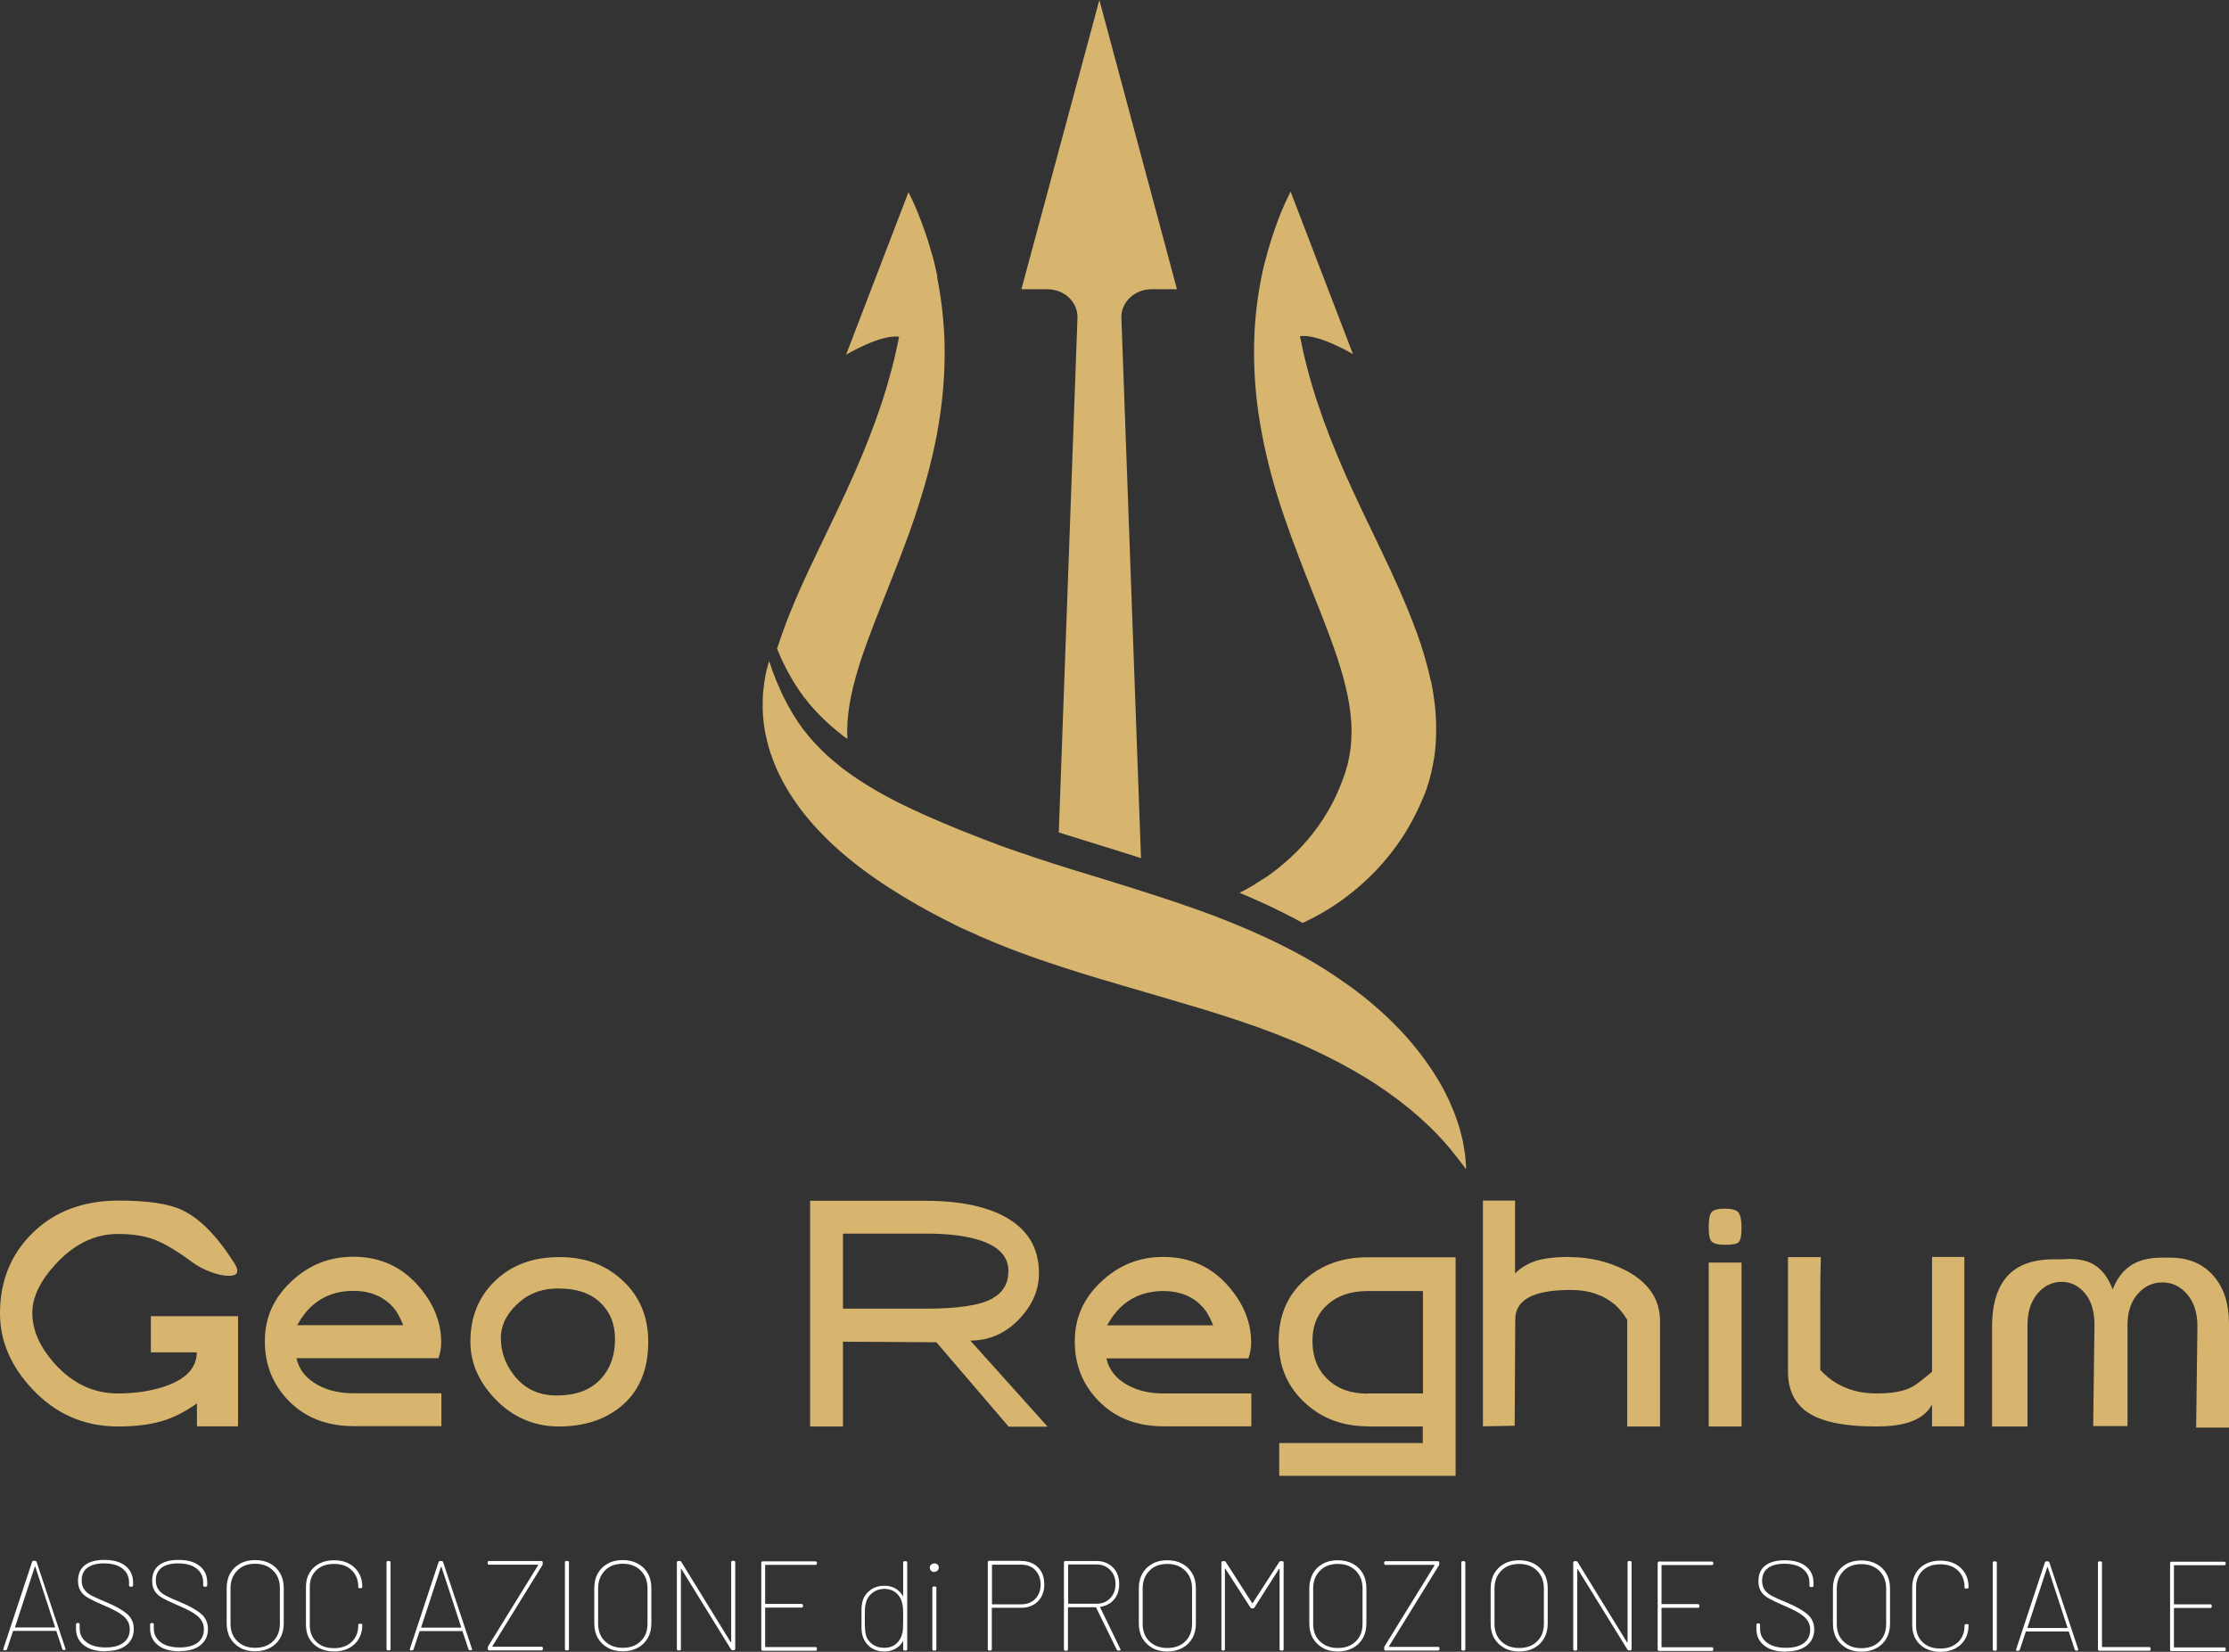 <?xml version="1.0" encoding="UTF-8"?>
<svg id="Livello_1" data-name="Livello 1" xmlns="http://www.w3.org/2000/svg" viewBox="0 0 121.45 90.01">
  <rect x="0" y="0" width="121.45" height="90.01" fill="#333333" stroke="none"/>
  <defs>
    <style>
      .cls-1 {
        fill: #fff;
      }

      .cls-2 {
        fill: #d7b56e;
      }
    </style>
  </defs>
  <path class="cls-2" d="m41.91,36.03s.07.18.18.53c.03.09.07.18.11.28.04.1.08.21.13.33.05.12.1.24.16.37.05.13.13.27.19.41.14.29.31.6.5.92.05.08.1.16.15.24.05.08.11.16.16.25.06.08.12.16.18.25.03.04.06.08.09.13.03.04.07.08.1.12.26.34.56.67.89,1,.33.33.71.65,1.11.97.82.63,1.78,1.23,2.87,1.79,1.09.56,2.31,1.09,3.61,1.62.32.13.66.26.99.39.34.13.68.26,1.02.39l.13.05s.08.03.12.04l.24.09c.16.06.33.11.49.17.16.06.34.12.51.17.17.06.35.12.52.18,1.4.47,2.87.91,4.37,1.37,1.5.47,3.03.95,4.54,1.49,1.51.54,3.01,1.16,4.42,1.85.18.09.35.18.53.27.18.09.36.18.53.28.16.09.33.18.49.27.17.1.35.2.51.3.33.2.65.4.96.61.31.21.61.42.91.63,1.17.86,2.19,1.79,3.02,2.72.83.94,1.48,1.88,1.96,2.75.47.88.78,1.68.96,2.34.09.33.16.63.2.9.02.13.04.25.06.36.01.11.02.21.03.3.02.18.02.32.03.41,0,.09,0,.14,0,.14,0,0-.12-.16-.34-.45-.11-.14-.25-.32-.41-.52-.08-.1-.17-.21-.27-.32-.09-.11-.2-.23-.31-.35-.44-.49-1.01-1.04-1.7-1.61-.69-.57-1.5-1.16-2.43-1.73-.93-.57-1.97-1.12-3.11-1.64-.29-.13-.57-.26-.87-.38-.15-.06-.3-.12-.45-.18-.15-.06-.3-.12-.45-.18-.16-.06-.3-.11-.45-.17-.16-.06-.33-.12-.5-.19-.16-.05-.31-.11-.47-.16-.16-.06-.33-.11-.49-.17-1.32-.45-2.72-.86-4.18-1.29-1.46-.43-2.97-.86-4.5-1.33-1.53-.48-3.09-1-4.61-1.62-.19-.08-.38-.16-.57-.24l-.28-.12-.14-.06-.15-.07c-.19-.09-.39-.18-.58-.26-.1-.04-.19-.09-.29-.13-.05-.02-.1-.04-.14-.07l-.13-.06c-.35-.18-.7-.36-1.05-.54-.35-.18-.68-.37-1.02-.56-1.35-.77-2.63-1.61-3.76-2.54-1.13-.93-2.11-1.95-2.85-3.01-.37-.53-.69-1.06-.93-1.58-.07-.13-.12-.26-.18-.39-.05-.13-.11-.26-.15-.38-.05-.13-.09-.25-.14-.38-.04-.13-.07-.25-.11-.37-.02-.06-.03-.12-.05-.18-.01-.06-.03-.12-.04-.18-.03-.12-.05-.23-.08-.35-.04-.23-.08-.45-.1-.66-.02-.21-.04-.41-.04-.61,0-.19-.01-.38,0-.55,0-.09,0-.17.01-.25,0-.08,0-.16.02-.24.02-.15.03-.29.05-.43.04-.26.08-.49.12-.66.09-.35.15-.53.15-.53"/>
  <path class="cls-2" d="m77.95,37.08c-.09-.45-.21-.88-.33-1.31-.12-.42-.26-.84-.41-1.25-.59-1.63-1.29-3.14-1.98-4.58-.69-1.44-1.36-2.81-1.95-4.15-.59-1.34-1.1-2.64-1.51-3.89-.41-1.25-.72-2.45-.94-3.58,1.01-.15,2.89.98,2.89.98l-3.4-8.86s0,.01,0,.02v-.02s-.09.19-.26.54c-.16.35-.39.88-.62,1.56-.06.17-.12.35-.18.54-.06.19-.11.39-.18.6-.06.21-.11.43-.18.66-.06.23-.11.47-.16.72-.2.99-.36,2.14-.4,3.39-.04,1.26.02,2.63.23,4.07.21,1.43.55,2.93,1.01,4.43.46,1.5,1.03,3,1.61,4.49.58,1.48,1.19,2.94,1.66,4.36.47,1.41.79,2.78.79,4.02,0,.62-.06,1.22-.21,1.8v.05s-.02.03-.02.03h0s.01-.03,0,0l-.04.14-.04.14-.03.1-.03.1-.04.11c-.02.07-.05.15-.08.22-.11.29-.23.59-.36.87-.54,1.14-1.28,2.17-2.14,3.03-.43.43-.89.82-1.36,1.17-.06.04-.12.09-.18.13-.06.04-.12.09-.18.12l-.09.06-.05.03h-.02s.03,0,0,.01h-.01c-.07.05-.14.1-.21.14-.06.04-.12.07-.17.11-.05.04-.12.07-.18.11-.12.07-.25.14-.37.21-.1.05-.19.1-.29.15.75.31,1.48.64,2.19.99.18.09.35.18.53.27.18.09.36.18.53.28.06.03.12.07.19.1.04-.02.07-.03.11-.05.72-.34,1.42-.75,2.09-1.24,1.35-.98,2.58-2.27,3.5-3.81.23-.39.44-.79.63-1.2.05-.1.09-.21.14-.31l.07-.16.07-.17.07-.17.05-.14.05-.14v-.04s.02-.02.02-.02v-.04s.04-.09.04-.09c.14-.46.24-.93.32-1.4.02-.12.03-.24.05-.36.01-.12.02-.24.03-.36.01-.12.02-.24.02-.36,0-.12.01-.24.01-.36.02-.95-.1-1.88-.28-2.77m-22.29-21.34h1.39c.91,0,1.64.68,1.64,1.52l-1.02,28.08c1.01.32,2.04.63,3.09.96.46.14.92.29,1.39.44l-1.07-29.48c0-.84.74-1.52,1.64-1.52h1.39L59.9,0l-4.24,15.73Zm-4.6-.67c-.06-.25-.1-.49-.16-.72-.06-.23-.11-.45-.18-.66-.06-.21-.12-.41-.18-.6-.06-.19-.12-.37-.18-.54-.24-.68-.46-1.21-.62-1.56-.16-.35-.26-.54-.26-.54,0,0,0,0,0,.02,0,0,0-.01,0-.02l-3.4,8.86s1.88-1.13,2.89-.98c-.22,1.13-.53,2.33-.94,3.58-.41,1.25-.92,2.55-1.51,3.89-.59,1.34-1.26,2.71-1.95,4.15-.69,1.44-1.4,2.94-1.98,4.58-.09.26-.18.53-.27.8,0,.02.01.03.02.05.05.12.1.24.16.37.05.13.13.27.19.41.14.29.31.6.5.92.05.08.1.16.15.24.05.08.11.16.16.25.06.08.12.16.18.25.03.04.06.08.09.13.03.04.07.08.1.12.26.34.56.67.89,1,.33.33.71.65,1.11.97.09.07.19.14.28.21,0-.14-.01-.27-.01-.41,0-1.25.32-2.61.79-4.02.47-1.41,1.08-2.87,1.66-4.36.59-1.48,1.16-2.99,1.61-4.49.46-1.5.81-2.99,1.01-4.43.21-1.43.27-2.81.23-4.07-.05-1.26-.2-2.4-.4-3.39Z"/>
  <path class="cls-2" d="m110.48,77.73h-1.94v-5.45c0-1.1.23-1.96.69-2.57.55-.73,1.44-1.09,2.67-1.09h.4c.13,0,.27,0,.41-.02.55,0,.99.09,1.31.27.48.26.84.72,1.09,1.39.28-.71.7-1.19,1.27-1.46.38-.18.85-.27,1.4-.27.1,0,.19,0,.27,0,.08,0,.14,0,.19,0,1.02,0,1.81.34,2.39,1.02.55.65.82,1.5.82,2.57v5.67h-1.79l.07-5.52c0-.76-.2-1.35-.6-1.79-.36-.4-.8-.6-1.31-.6s-.94.19-1.3.58c-.4.43-.6,1.01-.6,1.73v5.52h-1.87l.07-5.52c0-.75-.18-1.32-.53-1.73-.35-.41-.77-.61-1.26-.61s-.93.2-1.28.6c-.39.44-.58,1.02-.58,1.75v5.52Zm-5.2-2.99c-.47.4-.81.66-1.02.79-.44.27-1.11.4-2.03.4-.87,0-1.63-.21-2.3-.64-.22-.14-.47-.35-.75-.64v-3.72c0-1.06.01-1.87.03-2.43h-1.79v6.24c0,.94.32,1.65.96,2.14.75.57,2.03.85,3.85.85.7,0,1.27-.07,1.73-.21.64-.2,1.07-.53,1.31-.99v1.19h1.76v-9.23h-1.76v6.24Zm-12.18-5.94h1.79v8.93h-1.79v-8.93Zm.87-2.94c.39,0,.64.07.75.21.11.14.17.41.17.82s-.05.67-.14.78c-.09.11-.34.16-.74.16s-.64-.06-.75-.18c-.11-.12-.16-.38-.16-.78s.05-.68.15-.81c.1-.13.34-.2.72-.2Zm-8.45,2.64c1.1,0,2.11.24,3.05.72,1.25.65,1.88,1.57,1.88,2.78v5.73h-1.79v-5.82c-.23-.36-.45-.63-.66-.81-.64-.54-1.43-.81-2.39-.81-1.03,0-1.8.13-2.3.4-.5.27-.75.67-.75,1.21l-.03,5.79-1.73.03v-12.3h1.75v3.97c.31-.31.68-.53,1.12-.68.44-.14,1.06-.22,1.85-.22Zm-11,9.23h3v.9h-7.82v1.79h9.61v-11.91h-4.81c-1.34,0-2.47.4-3.37,1.19-.98.86-1.46,1.98-1.46,3.37s.48,2.49,1.43,3.37c.93.86,2.07,1.28,3.42,1.28Zm0-1.79c-.92,0-1.65-.26-2.19-.79-.55-.53-.82-1.22-.82-2.08s.28-1.5.83-1.99c.55-.49,1.28-.73,2.19-.73h3v5.58h-3Zm-14.2-3.72h5.78c-.17-.42-.34-.73-.51-.93-.54-.63-1.27-.94-2.21-.94s-1.74.31-2.37.93c-.21.2-.44.51-.69.94Zm-.04,1.79c.14.63.52,1.11,1.15,1.46.56.31,1.21.46,1.96.46h4.79v1.79h-4.79c-1.43,0-2.6-.45-3.49-1.34-.89-.89-1.34-1.98-1.34-3.28s.48-2.35,1.43-3.25c.96-.91,2.08-1.36,3.39-1.36,1.45,0,2.65.54,3.58,1.63.81.94,1.21,1.95,1.21,3.03,0,.3-.05.59-.15.87h-7.75Zm-14.35-.91v4.63h-1.79v-12.3h6.27c1.73,0,3.12.26,4.17.78,1.35.67,2.03,1.72,2.03,3.17,0,.93-.37,1.77-1.11,2.53-.74.76-1.62,1.14-2.63,1.14l4.21,4.69h-2.12l-3.94-4.6-5.08-.03Zm9.02-3.81c0-.78-.48-1.33-1.45-1.67-.77-.27-1.78-.4-3.05-.4h-4.52v4.09h4.52c1.74,0,2.95-.18,3.61-.55.59-.33.88-.82.88-1.46Zm-24.62,6.75c1.07,0,1.88-.31,2.43-.93.5-.55.75-1.26.75-2.15,0-.82-.27-1.48-.81-1.99-.54-.51-1.29-.76-2.27-.76s-1.71.31-2.33.93c-.54.54-.81,1.12-.81,1.76,0,.74.23,1.41.7,2.02.58.75,1.35,1.12,2.33,1.12Zm-4.7-2.93c0-1.32.43-2.41,1.3-3.27.91-.9,2.09-1.34,3.54-1.34s2.55.43,3.47,1.29c.92.86,1.38,1.97,1.38,3.32,0,1.56-.51,2.75-1.54,3.57-.88.7-1.99,1.05-3.33,1.05s-2.55-.51-3.51-1.54c-.88-.94-1.31-1.96-1.31-3.08Zm-9.44-.9h5.78c-.17-.42-.34-.73-.51-.93-.54-.63-1.27-.94-2.21-.94s-1.74.31-2.37.93c-.21.2-.44.51-.69.94Zm-.04,1.79c.14.63.52,1.11,1.15,1.46.56.31,1.21.46,1.96.46h4.79v1.79h-4.79c-1.43,0-2.6-.45-3.49-1.34s-1.34-1.98-1.34-3.28.48-2.35,1.43-3.25c.96-.91,2.08-1.36,3.39-1.36,1.45,0,2.65.54,3.58,1.63.81.94,1.21,1.95,1.21,3.03,0,.3-.05.59-.15.87h-7.75Zm-5.42-.31h-2.51v-1.97h4.75v6h-2.24v-1.25c-.67.48-1.33.81-1.99.99-.66.18-1.42.27-2.3.27-1.85,0-3.41-.68-4.69-2.05-1.16-1.24-1.75-2.61-1.75-4.11,0-1.75.58-3.2,1.75-4.36,1.2-1.19,2.78-1.79,4.72-1.79,1.57,0,2.73.17,3.46.52.97.46,1.92,1.43,2.85,2.91.1.16.15.29.15.4,0,.18-.15.27-.45.27s-.62-.07-1-.21c-.38-.14-.72-.32-1.03-.55-.81-.6-1.48-1-2.03-1.21-.55-.21-1.21-.31-2-.31-1.23,0-2.34.53-3.33,1.58-.89.95-1.33,1.85-1.33,2.72,0,.94.41,1.87,1.24,2.79.96,1.06,2.1,1.6,3.42,1.6.92,0,1.75-.12,2.49-.36,1.2-.39,1.81-1.02,1.81-1.88Z"/>
  <path class="cls-1" d="m108.64,89.95s-.06-.02-.06-.06v-4.75s.02-.06.06-.06h.1s.06.02.06.06v4.75s-.02.06-.06.06h-.1Zm-2.91.06c-.31,0-.57-.06-.81-.18-.23-.12-.41-.29-.54-.51-.13-.22-.19-.48-.19-.76v-2.08c0-.28.06-.53.19-.75.13-.22.31-.39.54-.51.23-.12.5-.18.81-.18s.57.06.8.18c.23.12.41.29.54.51.13.22.19.47.19.75v.02s-.02.06-.06.06h-.1s-.06,0-.06-.04v-.04c0-.37-.12-.67-.36-.9-.24-.23-.56-.34-.96-.34s-.72.11-.96.34c-.24.23-.36.53-.36.9v2.11c0,.37.12.67.36.9.24.23.56.34.96.34s.71-.11.96-.34c.24-.23.36-.53.36-.9v-.03s.02-.06.06-.06h.1s.06.02.06.03v.03c0,.29-.06.54-.19.76-.13.22-.31.39-.54.51-.23.12-.5.18-.8.18Zm-4.31-.2c.41,0,.74-.12.98-.36.25-.24.37-.56.37-.96v-1.92c0-.4-.12-.72-.37-.97-.25-.25-.58-.37-.98-.37s-.73.12-.97.37c-.25.25-.37.57-.37.97v1.92c0,.4.12.72.37.96.25.24.57.36.97.36Zm0,.19c-.31,0-.58-.06-.81-.19-.23-.13-.42-.31-.55-.54-.13-.23-.19-.49-.19-.8v-1.91c0-.3.06-.57.19-.8.13-.23.31-.41.55-.54.23-.13.5-.19.81-.19s.58.06.82.19c.24.13.42.31.55.54.13.23.19.5.19.8v1.91c0,.3-.06.57-.19.8-.13.23-.31.41-.55.54-.24.13-.51.19-.82.19Zm-4.13,0c-.49,0-.88-.11-1.16-.33-.28-.22-.43-.52-.43-.89v-.26s.02-.06.06-.06h.08s.06.02.06.06v.24c0,.31.13.57.38.75.25.19.6.28,1.04.28.42,0,.74-.09.97-.26.23-.18.34-.42.34-.73,0-.19-.05-.35-.14-.49-.09-.14-.24-.27-.44-.4-.2-.12-.49-.27-.85-.42-.37-.16-.64-.29-.82-.39-.18-.1-.32-.22-.42-.37-.1-.15-.15-.34-.15-.57,0-.37.12-.65.37-.85.25-.19.6-.29,1.06-.29.5,0,.89.11,1.16.33.27.22.41.52.41.89v.18s-.02.06-.06.06h-.1s-.06-.02-.06-.06v-.17c0-.32-.12-.57-.36-.76-.24-.19-.58-.28-1.01-.28-.39,0-.69.08-.9.24-.21.16-.31.39-.31.69,0,.2.05.36.14.49.09.13.22.24.39.33.17.09.43.21.8.36.53.22.91.44,1.15.65.24.21.36.49.36.82,0,.36-.13.65-.4.87-.27.22-.64.33-1.14.33Zm-3.94-4.78s-.02.06-.06.06h-2.74s-.02,0-.02.02v2.09s0,.02.02.02h1.98s.06.02.06.06v.08s-.02.06-.06.06h-1.98s-.02,0-.02.02v2.11s0,.02.02.02h2.74s.06.02.06.06v.08s-.02.06-.06.06h-2.91s-.06-.02-.06-.06v-4.75s.02-.06.06-.06h2.91s.06.02.06.06v.08Zm-7.57,4.72s-.06-.02-.06-.06v-4.75s.02-.06.06-.06h.11s.05.01.06.03l2.7,4.39s.01.01.02.01c0,0,.01,0,.01-.02v-4.36s.02-.06.06-.06h.1s.06.02.06.06v4.75s-.02.06-.06.06h-.1s-.05-.01-.06-.03l-2.71-4.39s-.01-.01-.02-.01c0,0-.01,0-.01.02v4.36s-.02.06-.06.06h-.1Zm-3.01-.14c.41,0,.74-.12.98-.36.25-.24.37-.56.37-.96v-1.92c0-.4-.12-.72-.37-.97-.25-.25-.58-.37-.98-.37s-.73.12-.97.37c-.25.25-.37.57-.37.97v1.92c0,.4.12.72.37.96.25.24.57.36.97.36Zm0,.19c-.31,0-.58-.06-.81-.19-.23-.13-.42-.31-.55-.54-.13-.23-.19-.49-.19-.8v-1.91c0-.3.06-.57.19-.8.13-.23.31-.41.55-.54.23-.13.5-.19.81-.19s.58.06.82.19c.24.13.42.31.55.54.13.23.19.5.19.8v1.91c0,.3-.06.57-.19.8-.13.23-.31.41-.55.54-.24.13-.51.19-.82.19Zm-3.09-.05s-.06-.02-.06-.06v-4.75s.02-.06.06-.06h.1s.06.02.06.06v4.75s-.02.06-.06.06h-.1Zm-4.2,0s-.06-.02-.06-.06v-.1s0-.04.02-.07l2.72-4.41s0-.01,0-.02c0,0,0-.01-.01-.01h-2.67s-.06-.02-.06-.06v-.08s.02-.06.06-.06h2.88s.06.02.06.06v.1s0,.04-.02.07l-2.72,4.41s0,.01,0,.02c0,0,0,.01.01.01h2.68s.06.02.06.06v.08s-.02.06-.06.06h-2.88Zm-2.59-.14c.41,0,.74-.12.98-.36.25-.24.37-.56.37-.96v-1.92c0-.4-.12-.72-.37-.97-.25-.25-.58-.37-.98-.37s-.73.12-.97.37c-.25.25-.37.57-.37.97v1.92c0,.4.12.72.37.96.25.24.57.36.97.36Zm0,.19c-.31,0-.58-.06-.81-.19-.23-.13-.42-.31-.55-.54-.13-.23-.19-.49-.19-.8v-1.91c0-.3.07-.57.19-.8.13-.23.31-.41.55-.54.23-.13.5-.19.81-.19s.58.06.82.19c.24.13.42.31.55.54.13.23.19.5.19.8v1.91c0,.3-.06.57-.19.8-.13.23-.31.41-.55.54-.24.13-.51.19-.82.19Zm-6.28-.05s-.06-.02-.06-.06v-4.75s.02-.06.06-.06h.11s.05.01.06.03l1.45,2.26s0,0,.01,0c0,0,0,0,.01,0l1.46-2.26s.03-.03.06-.03h.11s.06.02.06.06v4.75s-.02.06-.06.06h-.1s-.06-.02-.06-.06v-4.38s0-.01-.01-.02c0,0-.01,0-.02.01l-1.35,2.12s-.03.03-.06.03h-.08s-.05-.01-.06-.03l-1.37-2.12s-.01-.01-.02-.01c0,0-.01,0-.01.02v4.38s-.02.06-.06.06h-.1Zm-3.01-.14c.41,0,.74-.12.98-.36.25-.24.37-.56.37-.96v-1.92c0-.4-.12-.72-.37-.97-.25-.25-.58-.37-.98-.37s-.73.12-.97.37c-.25.25-.37.57-.37.97v1.92c0,.4.12.72.37.96.25.24.57.36.97.36Zm0,.19c-.31,0-.58-.06-.81-.19-.23-.13-.42-.31-.55-.54-.13-.23-.19-.49-.19-.8v-1.91c0-.3.06-.57.19-.8.13-.23.31-.41.55-.54.23-.13.5-.19.81-.19s.58.06.82.19c.24.13.42.31.55.54.13.23.19.5.19.8v1.91c0,.3-.06.57-.19.8-.13.23-.31.41-.55.54-.24.13-.51.19-.82.19Zm-5.38-4.73s-.02,0-.02.02v2.09s0,.02.02.02h1.52c.31,0,.56-.1.75-.3.19-.2.29-.45.29-.77s-.1-.58-.29-.77c-.19-.2-.44-.3-.75-.3h-1.52Zm2.7,4.68s-.06-.01-.07-.04l-1.13-2.31s-.02-.01-.02-.01h-1.49s-.02,0-.02.02v2.29s-.02.06-.06.06h-.1s-.06-.02-.06-.06v-4.77s.02-.06.06-.06h1.7c.38,0,.68.12.91.35.23.23.34.54.34.91,0,.34-.09.62-.28.84-.19.22-.44.35-.75.4-.01,0-.02,0-.01.02l1.11,2.29s.01.03,0,.05c0,.01-.02.02-.04.02h-.09Zm-5.27-2.52c.31,0,.57-.1.76-.3.19-.2.29-.46.29-.77s-.1-.59-.29-.79c-.19-.2-.45-.3-.76-.3h-1.58s-.02,0-.02.02v2.12s0,.02.02.02h1.58Zm0-2.36c.38,0,.68.12.91.35.23.23.34.54.34.93s-.12.69-.35.92c-.23.23-.53.35-.91.35h-1.58s-.02,0-.02.02v2.25s-.02.06-.06.06h-.1s-.06-.02-.06-.06v-4.77s.02-.06.06-.06h1.75Zm-4.79,4.88s-.06-.02-.06-.06v-3.37s.02-.06.06-.06h.1s.06.02.06.06v3.37s-.02.06-.06.06h-.1Zm.05-4.28c-.07,0-.13-.02-.18-.07-.05-.05-.07-.1-.07-.17,0-.06.02-.11.07-.16.05-.04.11-.07.18-.07s.13.02.17.06c.05.04.07.09.07.16s-.02.12-.07.17c-.05.05-.1.07-.17.07Zm-1.74,3.35c.01-.08.02-.17.03-.26,0-.1.01-.28.01-.55s0-.45-.01-.55c0-.1-.02-.18-.04-.27-.04-.23-.15-.42-.32-.57-.17-.15-.39-.23-.65-.23s-.49.08-.67.23c-.19.15-.3.34-.35.57-.02.08-.03.16-.04.26,0,.09-.01.28-.01.55s0,.44.01.54c0,.09.02.19.03.27.04.23.15.42.34.57.19.15.42.22.69.22s.48-.08.65-.23c.17-.15.28-.34.32-.57Zm.04-3.88s.02-.06.06-.06h.1s.06.02.06.06v4.75s-.02.06-.06.06h-.1s-.06-.02-.06-.06v-.44s0-.01,0-.02c0,0,0,0-.01.01-.1.18-.23.31-.41.41-.18.1-.38.15-.6.15-.31,0-.57-.08-.79-.25-.21-.17-.35-.39-.42-.67-.02-.1-.04-.21-.04-.33,0-.12,0-.3,0-.53s0-.42,0-.55c0-.12.02-.24.04-.34.06-.27.2-.49.42-.66.22-.17.48-.25.79-.25.23,0,.43.05.6.15.17.1.31.24.41.42,0,0,0,.01.01.01,0,0,0,0,0-.02v-1.83Zm-4.7.08s-.02.06-.06.06h-2.74s-.02,0-.02.02v2.09s0,.02.02.02h1.98s.06.02.06.06v.08s-.02.06-.06.06h-1.98s-.02,0-.02.02v2.11s0,.02.02.02h2.74s.06.02.06.06v.08s-.02.06-.06.06h-2.91s-.06-.02-.06-.06v-4.75s.02-.06.06-.06h2.91s.06.02.06.06v.08Zm-7.57,4.72s-.06-.02-.06-.06v-4.75s.02-.06.06-.06h.11s.05.01.06.03l2.7,4.39s.01.01.02.01c0,0,.01,0,.01-.02v-4.36s.02-.06.06-.06h.1s.06.02.06.06v4.75s-.02.06-.06.06h-.1s-.05-.01-.06-.03l-2.71-4.39s-.01-.01-.02-.01c0,0-.01,0-.01.02v4.36s-.02.06-.06.06h-.1Zm-3.01-.14c.41,0,.74-.12.98-.36.25-.24.37-.56.37-.96v-1.92c0-.4-.12-.72-.37-.97-.25-.25-.58-.37-.98-.37s-.73.12-.97.37-.37.57-.37.97v1.92c0,.4.12.72.37.96.25.24.57.36.97.36Zm0,.19c-.31,0-.58-.06-.81-.19-.23-.13-.42-.31-.55-.54-.13-.23-.19-.49-.19-.8v-1.91c0-.3.06-.57.19-.8.13-.23.31-.41.55-.54.23-.13.5-.19.81-.19s.58.06.82.19c.24.13.42.31.55.54.13.23.19.5.19.8v1.91c0,.3-.06.57-.19.8-.13.23-.31.41-.55.54-.24.13-.51.19-.82.19Zm-3.09-.05s-.06-.02-.06-.06v-4.75s.02-.06.06-.06h.1s.06.02.06.06v4.75s-.02.06-.06.06h-.1Zm-4.2,0s-.06-.02-.06-.06v-.1s0-.04.02-.07l2.72-4.41s0-.01,0-.02c0,0,0-.01-.01-.01h-2.68s-.06-.02-.06-.06v-.08s.02-.06.06-.06h2.88s.06.02.06.06v.1s0,.04-.02.07l-2.72,4.41s0,.01,0,.02c0,0,0,.01.01.01h2.68s.06.02.06.06v.08s-.02.06-.06.06h-2.88Zm-3.7-1.26s0,.02.02.02h2.15s.03,0,.02-.02l-1.08-3.3s0,0-.01,0,0,0-.01,0l-1.08,3.3Zm2.65,1.26s-.05-.02-.06-.05l-.33-.99s0,0-.01-.01c0,0-.01,0-.02,0h-2.28s-.01,0-.02,0c0,0-.01,0-.01.01l-.33.99s-.03.05-.06.05h-.1s-.03,0-.04-.02c0-.01-.01-.03,0-.05l1.57-4.75s.03-.05.06-.05h.12s.05.02.06.05l1.58,4.75v.02s0,.02-.01.03c-.01,0-.02.01-.04.01h-.09Zm-4.47,0s-.06-.02-.06-.06v-4.75s.02-.06.06-.06h.1s.06.02.06.06v4.75s-.02.06-.06.06h-.1Zm-2.91.06c-.31,0-.57-.06-.81-.18-.23-.12-.41-.29-.54-.51-.13-.22-.19-.48-.19-.76v-2.08c0-.28.06-.53.19-.75.13-.22.31-.39.54-.51.23-.12.5-.18.81-.18s.57.06.8.18c.23.12.41.29.54.51.13.22.19.47.19.75v.02s-.02.06-.06.06h-.1s-.06,0-.06-.04v-.04c0-.37-.12-.67-.36-.9-.24-.23-.56-.34-.96-.34s-.72.11-.96.34c-.24.23-.36.53-.36.9v2.11c0,.37.12.67.36.9.24.23.56.34.96.34s.71-.11.96-.34c.24-.23.36-.53.36-.9v-.03s.02-.06.06-.06h.1s.06.02.06.03v.03c0,.29-.06.54-.19.76-.13.22-.31.39-.54.51-.23.12-.5.18-.8.18Zm-4.31-.2c.41,0,.74-.12.98-.36.25-.24.37-.56.37-.96v-1.92c0-.4-.12-.72-.37-.97-.25-.25-.58-.37-.98-.37s-.73.12-.97.37c-.25.25-.37.57-.37.97v1.92c0,.4.12.72.37.96.25.24.57.36.97.36Zm0,.19c-.31,0-.58-.06-.81-.19-.23-.13-.42-.31-.55-.54-.13-.23-.19-.49-.19-.8v-1.91c0-.3.06-.57.19-.8.13-.23.31-.41.55-.54.23-.13.5-.19.81-.19s.58.06.82.19c.24.13.42.31.55.54.13.23.19.5.19.8v1.91c0,.3-.06.57-.19.8-.13.23-.31.41-.55.54-.24.13-.51.19-.82.19Zm-4.13,0c-.49,0-.88-.11-1.16-.33-.28-.22-.43-.52-.43-.89v-.26s.02-.06.06-.06h.08s.06.02.06.06v.24c0,.31.13.57.38.75.25.19.6.28,1.04.28.42,0,.74-.09.97-.26.23-.18.34-.42.34-.73,0-.19-.05-.35-.14-.49-.09-.14-.24-.27-.44-.4-.2-.12-.49-.27-.85-.42-.37-.16-.64-.29-.82-.39-.18-.1-.32-.22-.42-.37-.1-.15-.15-.34-.15-.57,0-.37.12-.65.37-.85.25-.19.6-.29,1.06-.29.5,0,.89.11,1.16.33.27.22.41.52.41.89v.18s-.02.06-.06.06h-.1s-.06-.02-.06-.06v-.17c0-.32-.12-.57-.36-.76-.24-.19-.58-.28-1.01-.28-.39,0-.69.08-.9.24-.21.16-.31.39-.31.69,0,.2.05.36.14.49.09.13.22.24.39.33.17.09.43.21.8.36.53.22.91.44,1.15.65.24.21.36.49.36.82,0,.36-.13.65-.4.87-.27.22-.64.33-1.14.33Zm-4.04,0c-.49,0-.88-.11-1.16-.33-.28-.22-.43-.52-.43-.89v-.26s.02-.06.06-.06h.08s.06.02.06.06v.24c0,.31.13.57.38.75.25.19.6.28,1.04.28.42,0,.74-.09.97-.26.23-.18.34-.42.34-.73,0-.19-.05-.35-.14-.49-.09-.14-.24-.27-.44-.4-.2-.12-.49-.27-.85-.42-.37-.16-.64-.29-.82-.39-.18-.1-.32-.22-.42-.37-.1-.15-.15-.34-.15-.57,0-.37.12-.65.37-.85.25-.19.6-.29,1.06-.29.5,0,.89.11,1.16.33.27.22.41.52.41.89v.18s-.02.06-.06.06h-.1s-.06-.02-.06-.06v-.17c0-.32-.12-.57-.36-.76-.24-.19-.58-.28-1.01-.28-.39,0-.69.08-.9.24-.21.16-.31.39-.31.69,0,.2.05.36.14.49.09.13.22.24.39.33.17.09.43.21.8.36.53.22.91.44,1.15.65.24.21.36.49.36.82,0,.36-.13.65-.4.87-.27.22-.64.33-1.14.33Zm-4.92-1.32s0,.02.02.02h2.15s.03,0,.02-.02l-1.08-3.3s0,0-.01,0,0,0-.01,0l-1.08,3.3Zm2.65,1.26s-.05-.02-.06-.05l-.33-.99s0,0-.01-.01c0,0-.01,0-.02,0H.74s-.01,0-.02,0c0,0-.01,0-.01.01l-.33.99s-.03.05-.06.05h-.1s-.03,0-.04-.02c0-.01-.01-.03,0-.05l1.57-4.75s.03-.05.06-.05h.12s.05.02.06.05l1.58,4.75v.02s0,.02-.01.03c-.01,0-.02.01-.04.01h-.09Z"/>
  <path class="cls-1" d="m121.27,85.23s-.02.06-.06.06h-2.74s-.02,0-.02.02v2.09s0,.02.02.02h1.98s.06.02.06.06v.08s-.02.06-.06.06h-1.98s-.02,0-.02.02v2.11s0,.02.02.02h2.74s.06.02.06.06v.08s-.02.06-.06.06h-2.91s-.06-.02-.06-.06v-4.75s.02-.06.06-.06h2.91s.06.02.06.06v.08Zm-6.9,4.72s-.06-.02-.06-.06v-4.75s.02-.06.06-.06h.1s.06.02.06.06v4.59s0,.02.02.02h2.57s.06.02.06.06v.08s-.02.06-.06.06h-2.74Zm-3.91-1.26s0,.02.02.02h2.15s.03,0,.02-.02l-1.08-3.3s0,0-.01,0,0,0-.01,0l-1.08,3.3Zm2.65,1.26s-.05-.02-.06-.05l-.33-.99s0,0-.01-.01c0,0-.01,0-.02,0h-2.28s-.01,0-.02,0c0,0-.01,0-.01.01l-.33.99s-.03.05-.06.05h-.1s-.03,0-.04-.02c0-.01-.01-.03,0-.05l1.57-4.75s.03-.05.06-.05h.12s.05.02.06.05l1.58,4.75v.02s0,.02-.01.03c-.01,0-.02.01-.04.01h-.09Z"/>
</svg>